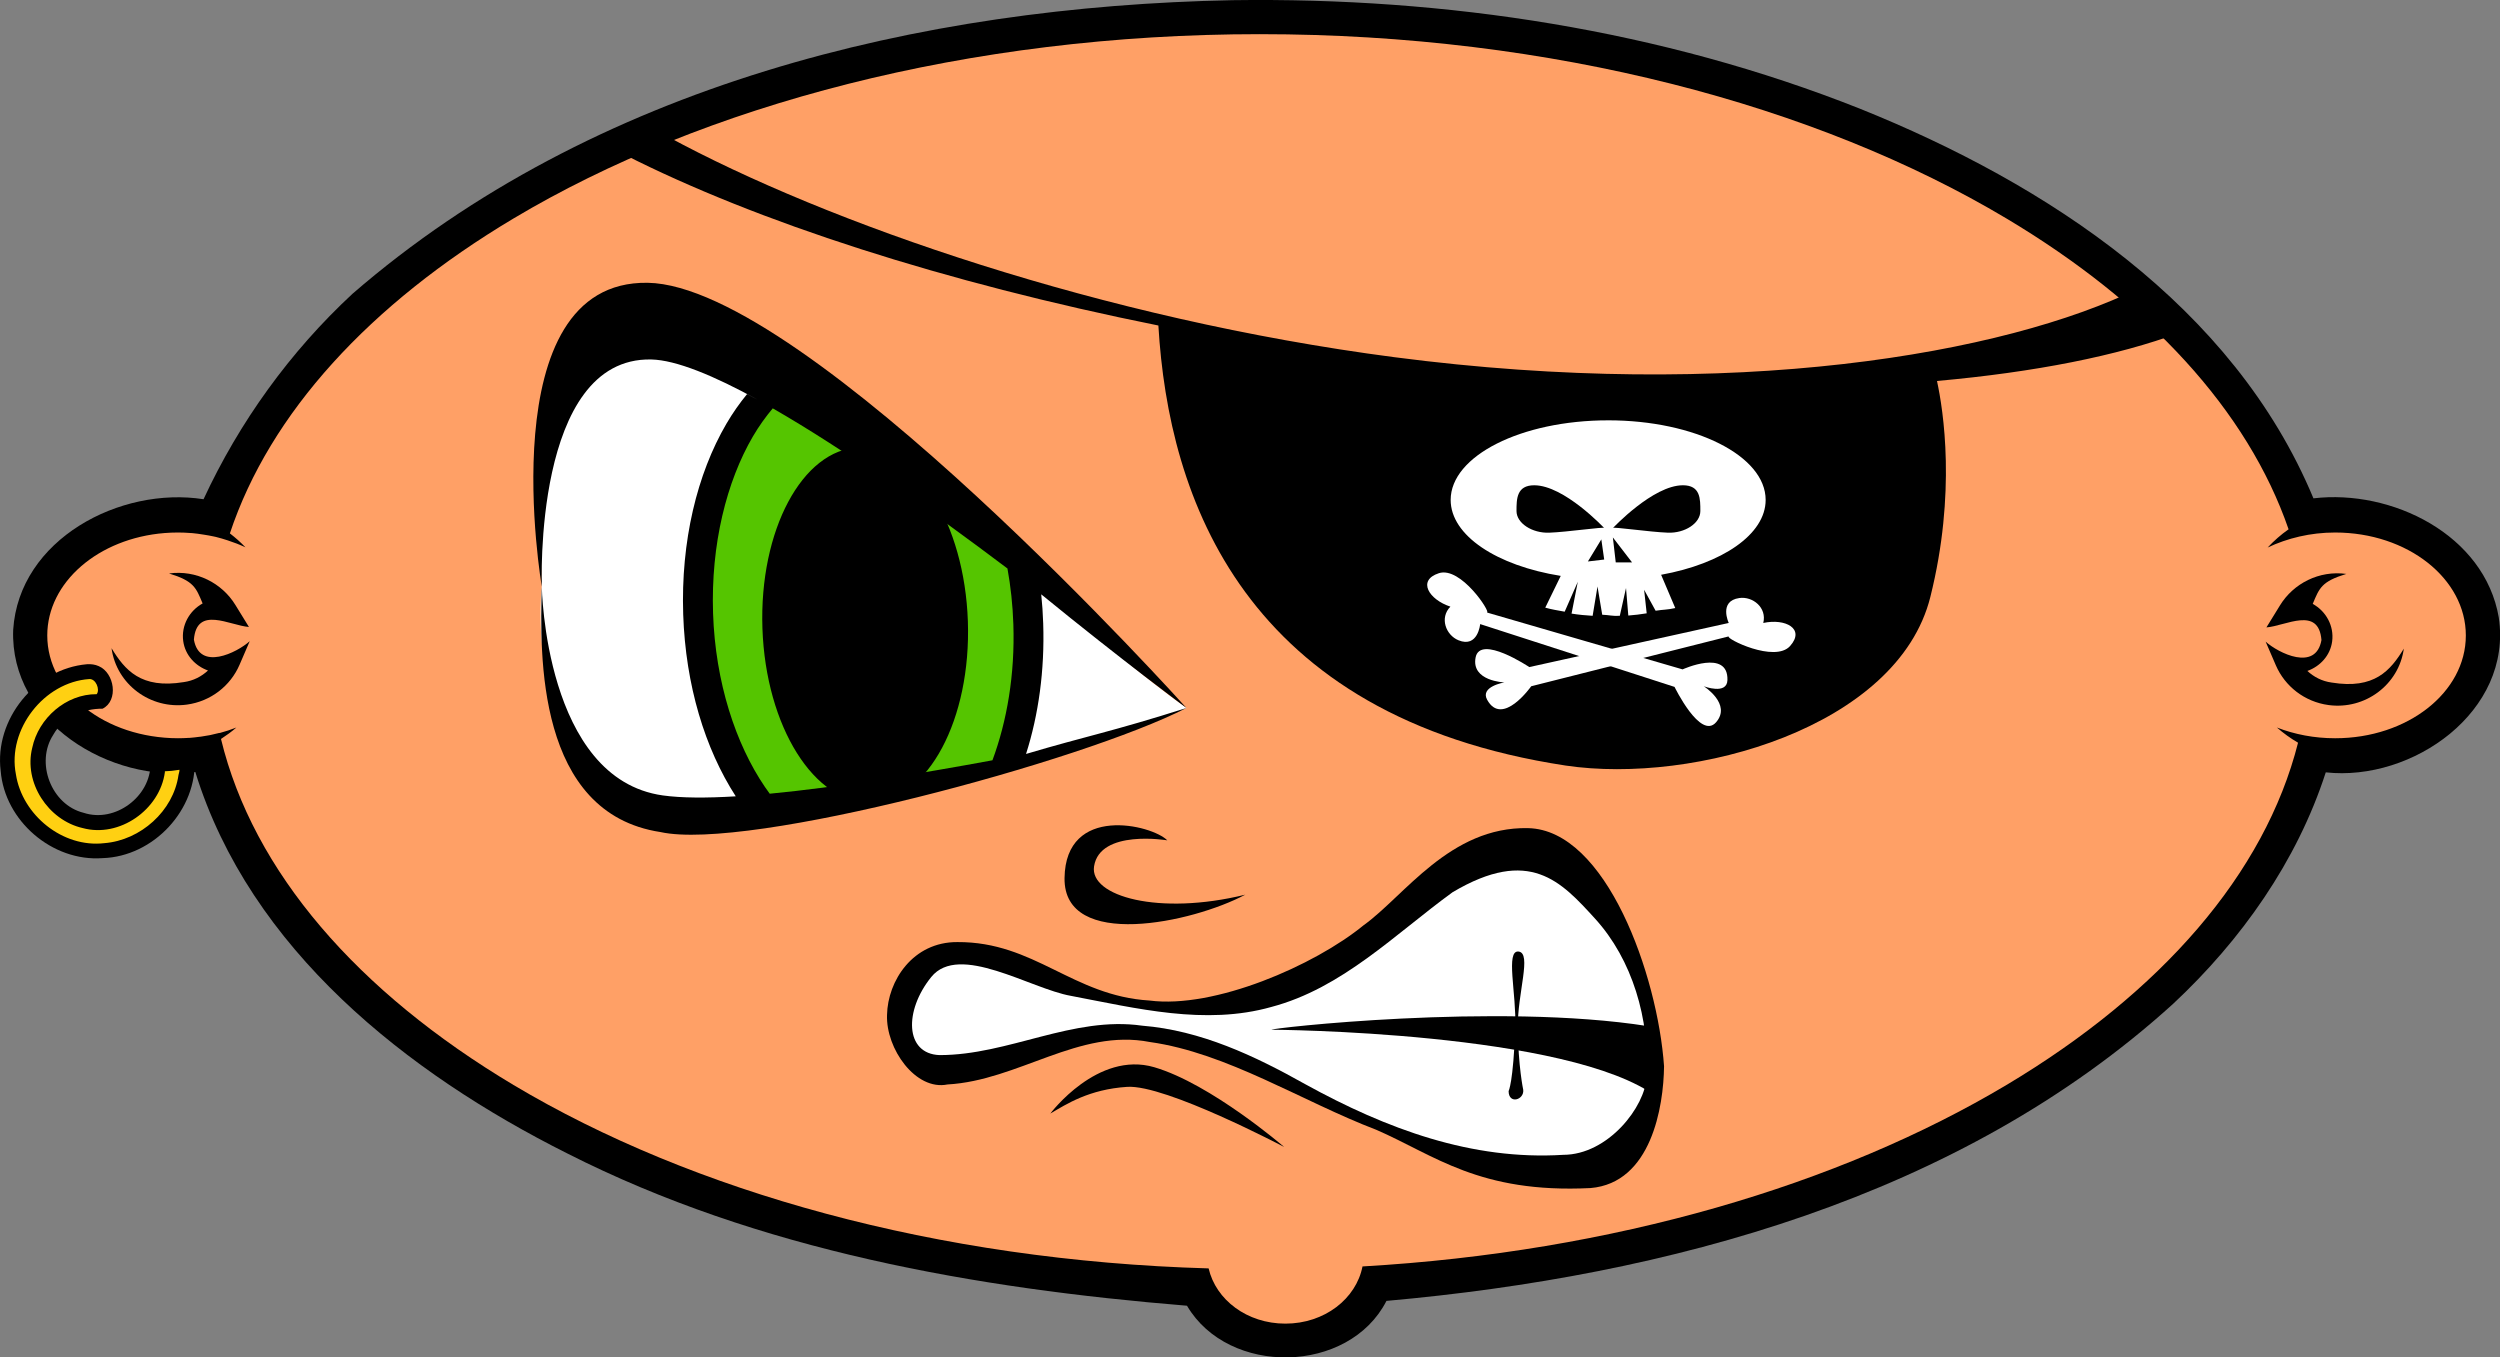 <?xml version="1.0" encoding="UTF-8" standalone="no"?>
<!-- Created with Inkscape (http://www.inkscape.org/) -->
<svg
    xmlns:inkscape="http://www.inkscape.org/namespaces/inkscape"
    xmlns:rdf="http://www.w3.org/1999/02/22-rdf-syntax-ns#"
    xmlns="http://www.w3.org/2000/svg"
    xmlns:sodipodi="http://sodipodi.sourceforge.net/DTD/sodipodi-0.dtd"
    xmlns:cc="http://creativecommons.org/ns#"
    xmlns:xlink="http://www.w3.org/1999/xlink"
    xmlns:dc="http://purl.org/dc/elements/1.1/"
    xmlns:svg="http://www.w3.org/2000/svg"
    xmlns:ns1="http://sozi.baierouge.fr"
    id="svg4236"
    sodipodi:docname="Pirate_Bean.svg"
    viewBox="0 0 281.75 152.98"
    sodipodi:version="0.32"
    version="1.0"
    inkscape:output_extension="org.inkscape.output.svg.inkscape"
    inkscape:version="0.47 r22583"
  >
  <rect x="0" y="0" width="281.75" height="152.98" fill="#808080" stroke="none"/>
  <sodipodi:namedview
      id="base"
      bordercolor="#666666"
      inkscape:pageshadow="2"
      guidetolerance="10"
      pagecolor="#ffffff"
      gridtolerance="10000"
      inkscape:window-height="1181"
      inkscape:window-maximized="0"
      inkscape:zoom="1"
      objecttolerance="10"
      showgrid="false"
      borderopacity="1.0"
      inkscape:current-layer="layer1"
      inkscape:cx="156.34448"
      inkscape:cy="55.04796"
      inkscape:window-y="19"
      inkscape:window-x="479"
      inkscape:window-width="1440"
      inkscape:pageopacity="0.0"
      inkscape:document-units="px"
  />
  <g
      id="layer1"
      inkscape:label="Layer 1"
      inkscape:groupmode="layer"
      transform="translate(-234.55 -445.73)"
    >
    <path
        id="path4056"
        style="fill-rule:evenodd;fill:#000000"
        d="m373.46 445.75c-35.279 0.696-72.021 9.565-99.171 33.077-7.042 6.527-12.764 14.461-16.8 23.166-9.374-1.47-20.8 4.495-21.454 14.726-0.382 10.42 10.979 17.306 20.527 16.015 6.175 19.99 23.846 33.927 41.921 42.988 21.56 10.944 46.058 15.222 69.841 17.163 4.683 7.97 18.246 7.734 22.481-0.544 31.685-2.829 64.578-11.624 88.656-33.48 7.672-7.17 13.954-16.038 17.203-26.087 9.761 1.073 21.07-6.865 19.5-17.445-1.606-9.364-12.093-14.481-20.89-13.436-9.034-21.704-30.013-35.426-51.102-43.91-22.376-8.886-46.643-12.575-70.712-12.233z"
    />
    <path
        id="path4054"
        style="fill-rule:evenodd;fill:#ffa066"
        d="m376.55 449.58c-32.939 0-62.745 8.013-84.123 20.769-16.204 9.669-27.465 21.938-31.969 35.494 0.624 0.482 1.218 1.004 1.755 1.571-0.637-0.301-1.311-0.56-2.006-0.786-0.43-0.14-0.868-0.274-1.316-0.383-0.089-0.022-0.182-0.04-0.272-0.06-0.365-0.082-0.731-0.141-1.107-0.201-0.448-0.073-0.917-0.142-1.379-0.181-0.021-0.002-0.042 0.002-0.063 0-0.007-0.001-0.014 0.001-0.021 0-0.476-0.038-0.952-0.06-1.442-0.06-0.511 0-1.008 0.021-1.504 0.06-7.452 0.594-13.226 5.535-13.226 11.543 0 3.204 1.643 6.104 4.304 8.199 0.333 0.262 0.681 0.509 1.045 0.745 1.454 0.943 3.146 1.665 4.994 2.115 0.462 0.113 0.919 0.205 1.4 0.282 0.961 0.154 1.967 0.242 2.988 0.242 0.409 0 0.812-0.015 1.212-0.04 0.028-0.002 0.056 0.002 0.084 0 0.372-0.026 0.744-0.073 1.107-0.121 0.063-0.008 0.125-0.011 0.188-0.02 0.323-0.045 0.646-0.1 0.961-0.161 0.035-0.007 0.07-0.013 0.104-0.02 0.344-0.07 0.689-0.154 1.024-0.242 0.001 0.006-0.001 0.014 0 0.02 0.658-0.172 1.288-0.384 1.901-0.624-0.541 0.473-1.127 0.894-1.734 1.289 3.62 14.945 15.382 28.504 32.972 39 20.119 12.004 47.7 19.791 78.335 20.668 0.812 3.531 4.321 6.225 8.65 6.225 4.419 0 7.979-2.808 8.692-6.446 28.323-1.631 53.72-9.2 72.568-20.447 17.423-10.396 29.129-23.799 32.868-38.577-0.857-0.499-1.647-1.07-2.382-1.712 1.98 0.772 4.198 1.209 6.561 1.209 8.169 0 14.731-5.175 14.731-11.583s-6.562-11.603-14.731-11.603c-2.792 0-5.38 0.639-7.606 1.692 0.712-0.755 1.498-1.455 2.361-2.055-4.607-13.37-15.786-25.475-31.802-35.031-21.377-12.755-51.184-20.769-84.123-20.769z"
    />
    <path
        id="path4072"
        sodipodi:nodetypes="ccscccscccccc"
        style="fill-rule:evenodd;fill:#000000"
        d="m498.98 510.41c-2.796 0.857-3.032 1.577-3.785 3.379 1.486 0.814 2.426 2.474 2.187 4.237-0.216 1.595-1.361 2.805-2.792 3.32 0.729 0.675 1.65 1.16 2.73 1.307 4.839 0.796 6.641-1.365 8.141-3.822-0.552 4.073-4.378 6.916-8.485 6.359-2.719-0.369-4.918-2.127-5.934-4.471l-1.155-2.676c1.442 1.291 5.663 3.402 6.292-0.18-0.317-3.86-4.029-1.59-6.204-1.423l1.533-2.489c1.513-2.465 4.407-3.957 7.473-3.541z"
    />
    <path
        id="path4084"
        sodipodi:nodetypes="ccscccscccccc"
        style="fill-rule:evenodd;fill:#000000"
        d="m253.6 510.36c2.796 0.857 3.032 1.577 3.785 3.379-1.486 0.814-2.426 2.474-2.187 4.237 0.216 1.595 1.361 2.805 2.792 3.32-0.729 0.675-1.65 1.16-2.73 1.307-4.839 0.796-6.641-1.365-8.141-3.822 0.552 4.073 4.378 6.916 8.485 6.359 2.719-0.369 4.918-2.127 5.934-4.471l1.155-2.676c-1.442 1.291-5.663 3.402-6.292-0.18 0.317-3.86 4.029-1.59 6.204-1.423l-1.533-2.489c-1.513-2.465-4.407-3.957-7.473-3.541z"
    />
    <path
        id="path4086"
        sodipodi:nodetypes="cscscc"
        style="fill-rule:evenodd;fill:#ffffff"
        d="m368.27 525.53s-31.46 13.578-53.557 12.779c-22.098-0.799-19.109-26.441-19.109-26.441s-0.595-17.774 1.537-24.411c1.74-5.414 10.916-4.792 10.916-4.792 18.114 1.24 40.122 28.444 60.213 42.864z"
    />
    <path
        id="path4088"
        sodipodi:nodetypes="ccsccsscsscccsccc"
        style="fill-rule:evenodd;fill:#000000"
        d="m307.54 477.6c-17.898-0.279-11.926 34.266-11.926 34.266s-1.024-25.902 12.328-25.624c2.791 0.058 7.069 1.821 12.067 4.573l-1.269-0.665c-0.835 1.02-1.619 2.131-2.317 3.324-3.317 5.672-5.151 13.262-4.875 21.514 0.267 7.965 2.454 15.121 5.923 20.487-3.298 0.203-6.143 0.19-8.219-0.101-13.312-1.864-13.638-23.509-13.638-23.509-0.224 7.656-0.602 25.508 13.376 27.638 9.851 2.178 47.55-7.962 59.284-13.99-8.428 2.685-11.264 3.158-18.089 5.187 1.407-4.412 2.112-9.413 1.934-14.726-0.037-1.102-0.11-2.194-0.222-3.263 9.136 7.461 16.364 12.804 16.364 12.804s-42.824-47.637-60.722-47.916z"
    />
    <path
        id="path4090"
        style="fill-rule:evenodd;fill:#55c500"
        d="m321.64 491.75c8.149 4.68 17.942 11.634 26.45 18.049 0.365 2.014 0.592 4.11 0.665 6.285 0.189 5.65-0.719 10.917-2.357 15.33-8.193 1.511-17.447 3.039-25.1 3.767-0.183-0.25-0.365-0.503-0.544-0.765-3.299-4.851-5.582-11.787-5.842-19.56-0.26-7.773 1.526-14.87 4.492-19.943 0.689-1.177 1.447-2.224 2.236-3.163z"
    />
    <path
        id="path4092"
        sodipodi:rx="10.083529"
        sodipodi:ry="19.606865"
        style="fill-rule:evenodd;fill:#000000"
        sodipodi:type="arc"
        d="m137.25 505.89c0 10.829-4.515 19.607-10.084 19.607-5.569 0-10.084-8.778-10.084-19.607s4.515-19.607 10.084-19.607c5.569 0 10.084 8.778 10.084 19.607z"
        transform="matrix(1.148 -.04 .035 1.02 168.36 5.23)"
        sodipodi:cy="505.89084"
        sodipodi:cx="127.16453"
    />
    <path
        id="path4094"
        sodipodi:nodetypes="ccccccccccz"
        style="fill-rule:evenodd;fill:#000000"
        d="m406.76 539.06c-8.812-0.183-13.947 7.664-18.53 10.945-5.554 4.55-16.832 9.437-24.136 8.484-8.675-0.531-12.935-6.631-21.639-6.587-5.035-0.034-7.865 4.378-7.937 8.213-0.14 3.799 3.224 8.567 6.814 7.833 7.96-0.442 14.834-6.341 22.798-4.785 8.728 1.222 17.208 6.723 25.532 9.896 6.55 2.846 11.589 7.19 24.133 6.565 6.852-0.572 8.241-9.167 8.293-13.731-0.713-10.25-6.516-26.65-15.328-26.833z"
    />
    <path
        id="path4096"
        sodipodi:nodetypes="cccccczcccs"
        style="fill-rule:evenodd;fill:#ffffff"
        d="m414.31 549.26c4.2 4.601 6.187 11.345 5.81 17.803-0.132 3.394-4.345 8.808-9.393 8.816-10.274 0.638-19.864-2.883-29.099-7.974-5.691-3.193-11.758-6.052-18.356-6.582-7.805-1.118-15.056 3.322-22.839 3.316-3.913-0.148-4.003-5.004-0.932-8.8 3.144-3.885 11.16 1.312 15.734 2.122 7.391 1.405 15.142 3.359 22.593 1.254 8.004-2.117 13.934-8.207 20.427-12.931 8.687-5.152 12.23-1.215 16.056 2.975z"
    />
    <path
        id="path4098"
        sodipodi:nodetypes="csczc"
        style="fill-rule:evenodd;fill:#000000"
        d="m352.92 571.23s5.318-7.107 11.719-5.224c6.401 1.883 14.637 8.989 14.637 8.989s-13.366-7.06-17.696-6.777c-4.283 0.279-6.824 1.93-8.66 3.012z"
    />
    <path
        id="path4104"
        sodipodi:nodetypes="cscsc"
        style="fill-rule:evenodd;fill:#000000"
        d="m374.89 546.56c-5.944 3.173-20.471 6.287-20.367-1.864 0.105-8.358 9.847-6.018 11.581-4.26 0 0-7.591-1.279-8.253 2.929-0.532 3.383 7.322 5.591 17.039 3.195z"
    />
    <path
        id="path4148"
        sodipodi:nodetypes="cccc"
        style="fill-rule:evenodd;fill:#000000"
        d="m377.87 561.78s33.6 0.176 43.46 7.605c-1.208-2.318-0.645-7.676-1.06-8.009-16.943-2.684-42.923 0.272-42.4 0.404z"
    />
    <path
        id="path4150"
        sodipodi:nodetypes="cssscc"
        style="fill-rule:evenodd;fill:#000000"
        d="m404.57 568.69s0.522-0.898 0.753-7.154c0.141-3.822-1.129-8.754 0.377-8.566 1.506 0.188-0.133 4.641-0.094 8.566 0.043 4.382 0.612 7.013 0.612 7.013 0.13 1.139-1.644 1.678-1.647 0.141z"
    />
    <path
        id="path3262"
        style="fill-rule:evenodd;fill:#000000"
        sodipodi:nodetypes="ccccscccscc"
        d="m151.59 66.25c-0.992 0.083-0.697 0.553 2.344 2.125 14.857 7.54 35.981 14.388 60.156 19.25 1.141 19.434 9.618 44.078 45.906 49.594 14.481 2.161 37.419-4.303 41.094-19 2.936-11.743 1.464-21.04 0.75-24.344 11.036-0.991 20.358-2.838 27.344-5.438-1.466-1.472-3.245-3.791-4.587-5.011-15.166 7.441-45.769 12.754-83.934 7.766-32.909-4.301-63.981-15.144-81.854-24.849-2.517 0.338-5.943-0.2-7.219-0.094z"
        transform="translate(151.01 394.79)"
    />
    <path
        id="path3288"
        sodipodi:nodetypes="csccccccccccccccccsc"
        style="fill-rule:evenodd;fill:#ffffff"
        transform="translate(151.01 394.79)"
        d="m264.78 98.312c-9.804 0-17.75 4.012-17.75 8.969 0 4.016 5.21 7.415 12.406 8.562l-1.745 3.579c0.677 0.199 1.5 0.326 2.189 0.455l1.48-3.372-0.705 3.587c0.787 0.13 1.574 0.202 2.375 0.25l0.549-3.306 0.531 3.184c0.856 0.035 1.113 0.169 1.982 0.122l0.701-3.136 0.257 3.105c0.835-0.059 1.227-0.126 2.073-0.25l-0.291-2.653 1.295 2.361c0.918-0.146 1.287-0.092 2.215-0.302l-1.594-3.75c6.865-1.242 11.781-4.542 11.781-8.438 0-4.956-7.946-8.969-17.75-8.969z"
    />
    <path
        id="path3278"
        style="fill-rule:evenodd;fill:#000000"
        d="m407.46 500.42c-1.987 0-2 1.531-2 2.906-0 1.375 1.774 2.508 3.688 2.438 2.063-0.076 6.188-0.684 6.188-0.531 0 0-4.513-4.812-7.875-4.812zm16.75 0c-3.362 0-7.875 4.812-7.875 4.812 0-0.153 4.124 0.455 6.188 0.531 1.914 0.071 3.656-1.062 3.656-2.438s0.018-2.906-1.969-2.906z"
    />
    <path
        id="path3306"
        style="fill-rule:evenodd;fill:#000000"
        transform="translate(151.01 394.79)"
        d="m264.01 111.73-1.513 2.486 1.837-0.216-0.324-2.269z"
    />
    <path
        id="path3308"
        sodipodi:nodetypes="cccc"
        style="fill-rule:evenodd;fill:#000000"
        transform="translate(151.01 394.79)"
        d="m265.31 111.51 0.324 2.81h1.837l-2.161-2.81z"
    />
    <path
        id="path3310"
        sodipodi:nodetypes="ccscsccscsc"
        style="fill-rule:evenodd;fill:#ffffff"
        d="m402.13 514.76 22.048 6.41s5.164-2.354 5.054 1.209c-0.052 1.692-2.662 0.694-2.662 0.694s3.171 2.016 1.376 4.064c-1.762 2.01-4.675-3.993-4.675-3.993l-21.906-7.079s-0.246 2.723-2.446 1.823c-1.415-0.579-2.157-2.517-0.91-3.79-2.418-0.791-3.774-2.964-1.299-3.768 2.475-0.804 5.902 4.462 5.42 4.43z"
    />
    <path
        id="path3312"
        sodipodi:nodetypes="ccscsccscsc"
        style="fill-rule:evenodd;fill:#ffffff"
        d="m429.38 517.45-22.262 5.62s-3.264 4.642-4.971 1.513c-0.811-1.486 1.945-1.945 1.945-1.945s-3.755-0.135-3.242-2.81c0.504-2.626 6.052 1.081 6.052 1.081l22.478-4.971s-1.165-2.474 1.189-2.81c1.513-0.216 3.134 1.081 2.702 2.81 2.486-0.54 4.755 0.648 3.026 2.594-1.729 1.945-7.349-0.865-6.916-1.081z"
    />
    <path
        id="path3315"
        style="fill-rule:evenodd;fill:#000000"
        d="m244.34 520.59c-5.804 0.506-10.442 6.217-9.713 12.019 0.449 5.634 5.819 10.251 11.478 9.833 5.759-0.173 10.687-5.472 10.381-11.23 0.119-1.507-2.201-0.254-3.165-0.536-0.995 0.062-2.269-0.206-1.815 1.107 0.046 3.7-3.976 6.72-7.527 5.551-3.653-0.899-5.481-5.663-3.41-8.819 1.103-1.961 3.367-2.933 5.544-2.915 1.828-0.919 1.338-4.035-0.428-4.793-0.418-0.193-0.888-0.25-1.345-0.218z"
    />
    <path
        id="path3338"
        style="fill-rule:evenodd;fill:#ffd012"
        d="m244.61 522.26c-5.098 0.34-9.261 5.688-8.269 10.727 0.711 4.601 5.279 8.322 9.973 7.766 4.073-0.324 7.781-3.621 8.352-7.682 0.031-0.172 0.123-0.407 0.112-0.587-0.631 0.105-1.191 0.16-1.648 0.168-0.002 0.035-0.006 0.069 0 0.112-0.567 4.201-5.112 7.428-9.274 6.285-3.885-0.891-6.659-5.13-5.671-9.051 0.703-3.333 3.808-6.062 7.263-6.034 0.4-0.515-0.092-1.759-0.838-1.704z"
    />
  </g
  >
</svg
>
